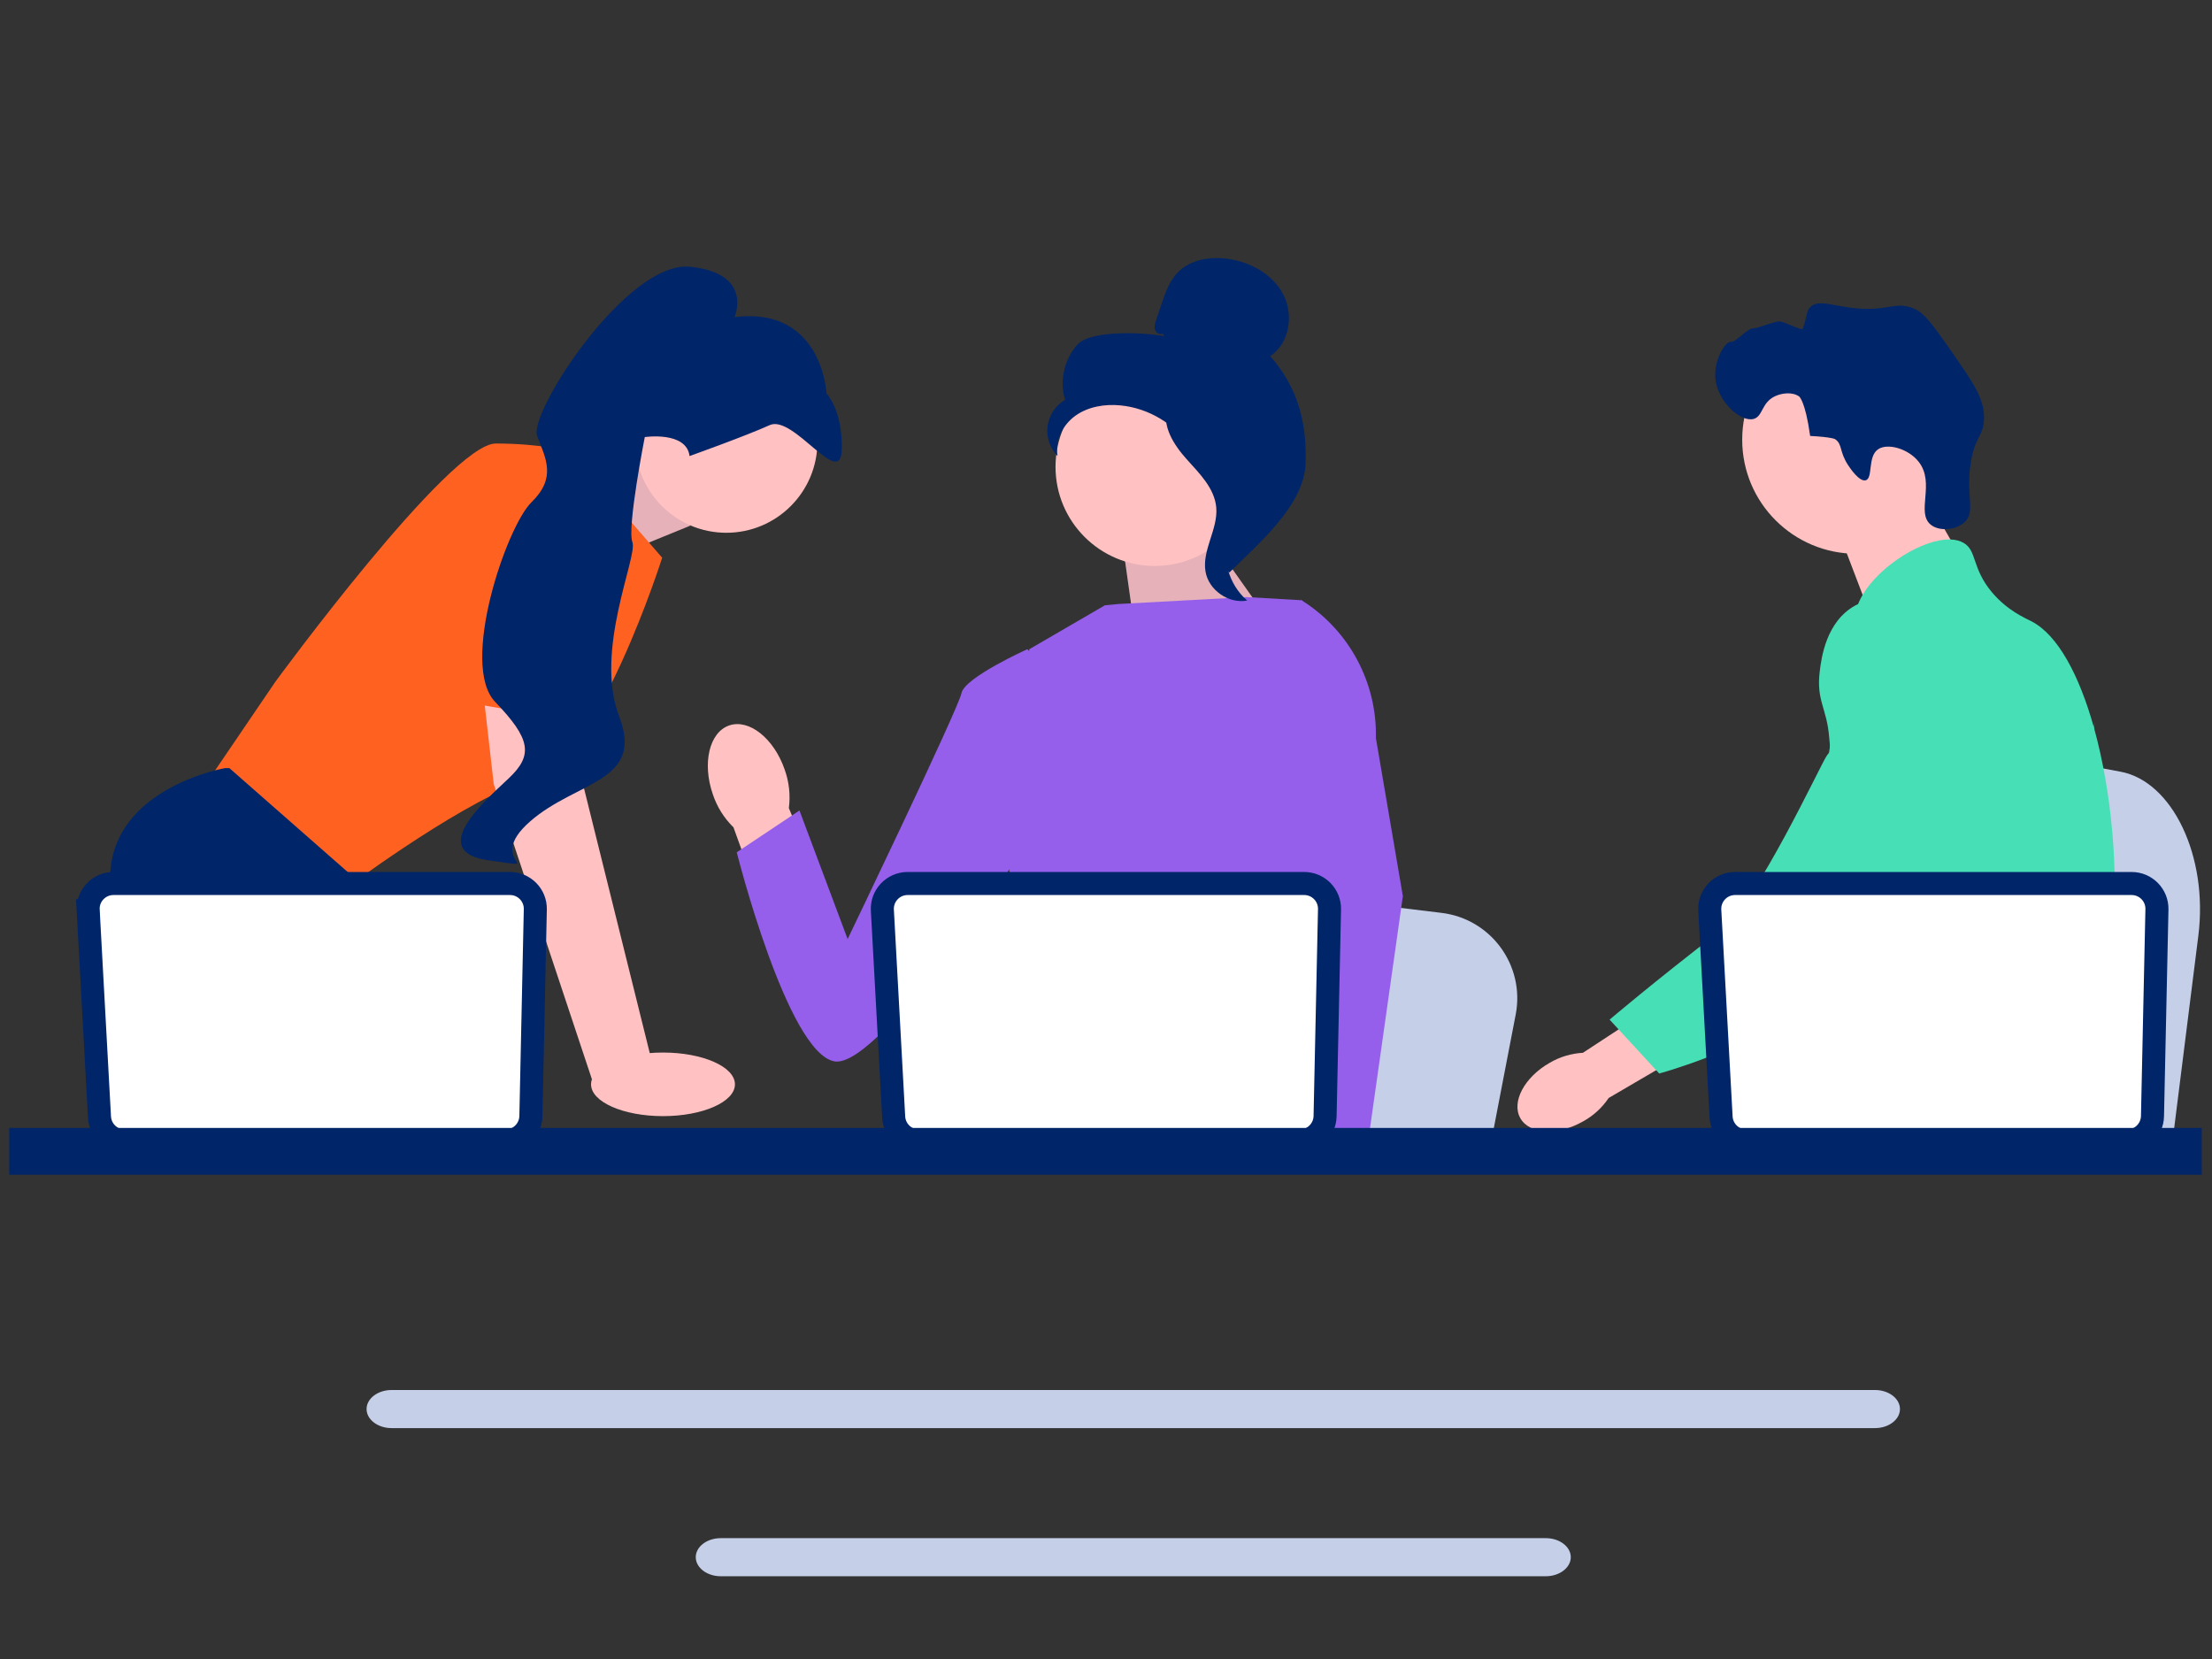 <svg width="240" height="180" viewBox="0 0 240 180" fill="none" xmlns="http://www.w3.org/2000/svg">
<rect x="0" y="0" width="240" height="180" fill="#333333" stroke="none"/>
<path d="M238.521 101.499L237.706 107.987L235.683 124.101H195.035C195.352 120.489 195.786 115.291 196.25 109.679C196.295 109.118 196.343 108.554 196.389 107.987C197.551 93.88 198.823 77.916 198.823 77.916L204.167 78.911L214.535 80.838L218.76 81.623L230.074 83.728C235.715 84.775 239.595 92.938 238.521 101.499V101.499Z" fill="#C5CFE8"/>
<path d="M207.775 51.811L212.774 60.553L203.167 67.357L199.068 56.612L207.775 51.811Z" fill="#FFC1C1"/>
<path d="M201.41 60.082C208.249 60.082 213.794 54.541 213.794 47.706C213.794 40.872 208.249 35.331 201.41 35.331C194.571 35.331 189.027 40.872 189.027 47.706C189.027 54.541 194.571 60.082 201.41 60.082Z" fill="#FFC1C1"/>
<path d="M200.521 50.473C199.538 48.977 199.924 48.195 199.101 47.646C199.101 47.646 198.769 47.425 196.399 47.298C195.868 43.48 195.205 43.017 195.205 43.017C194.442 42.484 193.308 42.657 192.603 42.984C191.112 43.674 191.285 45.165 190.281 45.45C188.894 45.844 186.37 43.622 186.122 41.079C185.919 39.004 187.257 36.989 187.787 37.095C188.313 37.201 189.573 35.594 190.253 35.619C190.717 35.636 192.615 34.812 193.125 34.876C193.683 34.946 195.521 35.905 195.597 35.686C196.13 34.164 195.973 33.742 196.425 33.306C197.225 32.535 198.534 33.072 200.588 33.361C204.814 33.954 205.551 32.562 207.717 33.505C208.811 33.982 209.726 35.268 211.512 37.82C214.01 41.389 215.259 43.174 215.267 45.255C215.275 47.378 214.247 47.243 213.795 50.386C213.292 53.884 214.361 55.483 213.193 56.62C212.291 57.498 210.457 57.707 209.494 56.936C207.844 55.616 210.003 52.431 208.177 50.105C207.057 48.676 204.803 48.041 203.771 48.747C202.603 49.545 203.246 51.888 202.426 52.11C201.723 52.301 200.693 50.734 200.521 50.473L200.521 50.473Z" fill="#002569"/>
<path d="M229.368 99.214C229.023 105.116 227.651 106.98 227.17 113.95C227.065 115.48 227.002 117.256 227.002 119.375C227.002 119.915 227.005 120.437 227.005 120.947C227.005 122.033 226.984 123.06 226.858 124.101C226.762 124.932 226.597 125.769 226.324 126.651H199.653C199.65 126.645 199.65 126.639 199.647 126.633C199.491 125.955 199.392 125.307 199.317 124.686C199.293 124.488 199.271 124.293 199.254 124.101C199.23 123.876 199.208 123.654 199.188 123.435C199.106 122.561 199.025 121.736 198.833 120.947C198.575 119.858 198.107 118.832 197.146 117.842C196.752 117.436 196.359 117.121 195.975 116.845C195.9 116.794 195.828 116.743 195.753 116.692C194.69 115.963 193.684 115.438 192.813 113.95C192.798 113.929 192.786 113.905 192.774 113.884C192.624 113.623 192.234 112.939 191.952 112.027C191.654 111.078 191.474 109.887 191.798 108.669C192.57 105.782 195.428 105.494 197.764 102.578C198.017 102.263 198.266 101.915 198.503 101.528C199.56 99.811 199.845 98.299 200.181 96.502C200.235 96.21 200.283 95.922 200.322 95.644C200.353 95.433 200.379 95.226 200.401 95.022C200.586 93.309 200.496 91.833 200.277 90.513C199.563 86.189 197.455 83.512 198.944 79.632C199.413 78.414 200.076 77.499 200.746 76.716C202.163 75.057 203.619 73.98 203.367 71.837C203.112 69.677 201.472 69.38 201.289 67.492C201.196 66.538 201.508 65.533 202.094 64.546V64.543C203.967 61.365 208.645 58.44 211.618 58.533C212.167 58.548 212.653 58.671 213.059 58.908C214.527 59.772 213.915 61.659 216.163 64.306C217.836 66.271 219.727 67.057 220.445 67.429C223.288 68.912 225.6 73.284 227.17 78.874C227.182 78.915 227.194 78.957 227.206 79.002C228.176 82.504 228.861 86.48 229.2 90.513C229.344 92.22 229.428 93.936 229.446 95.635C229.461 96.991 229.431 98.167 229.368 99.214Z" fill="#47DFB6"/>
<path d="M209.395 119.435L208.852 120.947L208.509 121.895L207.717 124.1L206.798 126.651H200.892L201.883 124.1L202.342 122.912L203.105 120.947L204.384 117.646L209.395 119.435Z" fill="#FFC1C1"/>
<path d="M227.263 78.357C227.248 78.552 227.227 78.768 227.206 79.002C226.972 81.385 226.419 85.648 225.612 90.512C225.185 93.078 224.687 95.811 224.125 98.527C222.918 104.387 221.417 110.157 219.721 113.95C219.417 114.634 219.105 115.252 218.787 115.798C218.544 116.215 218.288 116.626 218.021 117.031C217.157 118.361 216.187 119.621 215.181 120.797C215.142 120.848 215.097 120.896 215.052 120.947C214.89 121.139 214.721 121.328 214.553 121.517C213.731 122.444 212.89 123.308 212.076 124.101C211.086 125.067 210.131 125.922 209.275 126.651H199.685L199.646 126.633L198.265 126.021C198.265 126.021 198.658 125.559 199.316 124.686C199.451 124.509 199.595 124.314 199.751 124.101C199.943 123.839 200.151 123.551 200.373 123.239C200.835 122.585 201.361 121.817 201.925 120.947C203.018 119.264 204.264 117.193 205.522 114.796C205.666 114.517 205.813 114.235 205.96 113.95C205.963 113.941 205.969 113.932 205.972 113.923C206.222 113.437 206.468 112.935 206.714 112.425C208.801 108.087 209.398 104.486 209.569 103.319C209.81 101.668 210.143 99.361 210.053 96.823C209.993 95.148 209.75 93.378 209.17 91.62V91.617C209.05 91.248 208.915 90.879 208.762 90.512C208.488 89.855 208.164 89.207 207.78 88.568C206.084 85.754 204.705 85.636 203.609 82.57C203.285 81.661 202.549 79.609 202.775 77.442V77.439C202.802 77.172 202.847 76.902 202.907 76.632V76.629C202.922 76.554 202.943 76.476 202.964 76.401C203.135 75.738 203.417 75.081 203.847 74.456C204.684 73.244 205.828 72.524 206.852 72.095L206.855 72.092C208.038 71.6 209.059 71.495 209.257 71.477C213.644 71.087 217.045 74.772 218.904 76.785C219.622 77.562 220.279 78.213 220.88 78.744C225.554 82.915 226.837 80.251 227.17 78.873C227.221 78.66 227.248 78.477 227.263 78.357V78.357Z" fill="#47DFB6"/>
<path d="M227.278 78.201C227.278 78.216 227.276 78.267 227.264 78.35C227.269 78.305 227.273 78.261 227.276 78.219C227.276 78.21 227.276 78.204 227.278 78.201Z" fill="#47DFB6"/>
<path d="M203.433 150.815H42.487C40.991 150.815 39.773 151.741 39.773 152.88C39.773 154.022 40.991 154.948 42.487 154.948H203.433C204.928 154.948 206.144 154.022 206.144 152.88C206.144 151.741 204.928 150.815 203.433 150.815Z" fill="#C5CFE8"/>
<path d="M167.715 166.888H78.2C76.705 166.888 75.489 167.814 75.489 168.953C75.489 170.093 76.705 171.021 78.2 171.021H167.715C169.21 171.021 170.429 170.093 170.429 168.953C170.429 167.814 169.21 166.888 167.715 166.888Z" fill="#C5CFE8"/>
<path d="M60.395 52.387L70.539 48.121L74.89 57.034L64.23 61.382L60.395 52.387Z" fill="#FFC1C1"/>
<path opacity="0.1" d="M60.395 52.387L70.539 48.121L74.89 57.034L64.23 61.382L60.395 52.387Z" fill="#002569"/>
<path d="M61.839 48.99L71.845 60.512C71.845 60.512 64.884 82.469 57.923 84.426C50.962 86.383 38.127 95.948 38.127 95.948L22.03 85.513L29.861 73.991C29.861 73.991 48.787 48.121 53.79 48.121C58.793 48.121 61.839 48.99 61.839 48.99V48.99Z" fill="#FF6121"/>
<path d="M48.317 124.101H25.024L23.551 122.133L17.538 114.1L16.155 112.253C16.155 112.253 10.934 102.687 12.022 93.991C13.109 85.295 24.421 83.339 24.421 83.339H24.887L38.735 95.5L37.908 106.818L42.294 114.1L48.317 124.101Z" fill="#002569"/>
<path d="M29.796 124.101H23.552V114.861L29.796 124.101Z" fill="#002569"/>
<path d="M164.453 110.074L163.676 114.101L161.749 124.101H123.03C123.332 121.86 123.745 118.633 124.187 115.151C124.231 114.803 124.276 114.453 124.32 114.101C125.427 105.346 126.639 95.439 126.639 95.439L131.729 96.057L141.605 97.252L145.629 97.739L156.406 99.046C161.779 99.696 165.475 104.761 164.453 110.074H164.453Z" fill="#C5CFE8"/>
<path d="M130.168 56.735L139.301 69.643L123.37 70.118L121.66 57.988L130.168 56.735Z" fill="#FFC1C1"/>
<path opacity="0.1" d="M130.168 56.735L139.301 69.643L123.37 70.118L121.66 57.988L130.168 56.735Z" fill="#002569"/>
<path d="M85.129 83.479C83.958 80.101 81.263 77.967 79.112 78.712C76.961 79.458 76.168 82.801 77.34 86.18C77.79 87.536 78.559 88.765 79.581 89.764L84.727 104.016L91.368 101.46L85.59 87.682C85.774 86.264 85.617 84.823 85.129 83.479Z" fill="#FFC1C1"/>
<path d="M146.95 76.902L146.937 90.057L145.712 94.916L143.193 104.909L141.36 114.101L139.993 120.949L139.506 123.395C139.139 123.64 138.773 123.875 138.408 124.101H106.589C104.781 123.016 103.77 122.173 103.77 122.173C103.77 122.173 104.27 121.703 104.842 120.949C105.808 119.675 106.976 117.588 106.26 115.594C106.11 115.177 106.071 114.668 106.117 114.101C106.408 110.357 110.337 104.027 110.337 104.027L109.523 94.631L109.167 90.513L111.682 70.437L119.881 65.674L121.296 65.537L135.269 64.782L141.044 65.115L141.307 65.187L146.95 76.902V76.902Z" fill="#955FEB"/>
<path d="M147.571 124.101H140.61L140.303 120.948L140.296 120.885L142.267 120.751L147.395 120.401L147.484 122.288L147.553 123.736L147.571 124.101Z" fill="#FFC1C1"/>
<path d="M149.284 80.082L152.209 97.228L149.822 114.101L149.45 116.727L148.793 121.364L148.591 122.79L148.598 122.944L148.648 124.101H140.381L140.077 120.949L140.051 120.666L139.428 114.209L139.418 114.101L138.097 100.409L140.686 90.513L140.877 89.785V89.782L142.004 72.839L141.131 65.138L141.123 65.067C141.14 65.078 141.155 65.088 141.173 65.099C141.218 65.128 141.264 65.156 141.307 65.186C146.389 68.408 149.417 74.06 149.284 80.082Z" fill="#955FEB"/>
<path d="M114.644 73.722L111.465 70.436C111.465 70.436 104.66 73.502 104.321 75.203C103.982 76.904 91.967 101.886 91.967 101.886L86.74 87.934L79.936 92.474C79.936 92.474 85.395 114.135 90.501 115.152C95.607 116.169 112.72 89.513 112.72 89.513L114.644 73.722H114.644Z" fill="#955FEB"/>
<path d="M144.251 98.663L143.77 121.108C143.738 122.601 142.518 123.795 141.022 123.795H99.708C98.248 123.795 97.044 122.654 96.964 121.199L95.736 98.754C95.65 97.183 96.903 95.859 98.48 95.859H141.504C143.045 95.859 144.284 97.125 144.251 98.663Z" fill="white" stroke="#002569" stroke-width="2.5"/>
<path d="M78.805 57.805C84.264 57.805 88.69 53.382 88.69 47.926C88.69 42.471 84.264 38.048 78.805 38.048C73.346 38.048 68.92 42.471 68.92 47.926C68.92 53.382 73.346 57.805 78.805 57.805Z" fill="#FFC1C1"/>
<path d="M62.273 73.774L63.36 85.513L70.756 115.296L64.367 117.535L53.571 85.078L52.08 72.034L62.273 73.774Z" fill="#FFC1C1"/>
<path d="M58.081 98.663L57.6 121.108C57.568 122.601 56.348 123.795 54.852 123.795H13.538C12.078 123.795 10.874 122.654 10.794 121.199L9.566 98.754L8.318 98.823L9.566 98.754C9.48 97.183 10.733 95.859 12.31 95.859H55.334C56.875 95.859 58.114 97.125 58.081 98.663Z" fill="white" stroke="#002569" stroke-width="2.5"/>
<path d="M71.934 121.1C76.246 121.1 79.741 119.555 79.741 117.65C79.741 115.744 76.246 114.199 71.934 114.199C67.623 114.199 64.128 115.744 64.128 117.65C64.128 119.555 67.623 121.1 71.934 121.1Z" fill="#FFC1C1"/>
<path d="M46.937 75.568L51.397 51.816C51.397 51.816 63.796 50.077 64.231 54.208C64.666 58.338 63.92 78.525 63.92 78.525L46.937 75.568V75.568Z" fill="#FF6121"/>
<path d="M74.816 49.48C74.816 49.48 80.93 47.299 83.51 46.125C86.089 44.952 91.213 53.137 91.327 48.814C91.441 44.492 89.671 42.679 89.671 42.679C89.671 42.679 89.228 33.222 79.695 34.405C79.695 34.405 81.792 29.674 74.909 28.942C68.026 28.211 57.318 44.821 58.277 47.304C59.236 49.786 60.386 51.838 57.665 54.493C54.944 57.147 49.849 72.127 53.726 76.157C57.602 80.189 57.856 81.938 55.2 84.445C52.544 86.953 46.267 92.406 53.054 93.353C59.842 94.299 52.434 93.592 57.494 89.144C62.554 84.696 69.938 84.877 67.181 77.74C64.424 70.604 69.214 60.377 68.615 58.825C68.015 57.274 69.958 47.422 69.958 47.422C69.958 47.422 74.478 46.758 74.816 49.48V49.48Z" fill="#002569"/>
<path d="M125.284 61.407C131.227 61.407 136.044 56.593 136.044 50.654C136.044 44.715 131.227 39.901 125.284 39.901C119.341 39.901 114.524 44.715 114.524 50.654C114.524 56.593 119.341 61.407 125.284 61.407Z" fill="#FFC1C1"/>
<path d="M126.143 36.197C125.831 36.378 125.414 36.103 125.314 35.757C125.215 35.411 125.331 35.044 125.446 34.702L126.027 32.984C126.439 31.765 126.876 30.504 127.767 29.576C129.113 28.176 131.252 27.82 133.178 28.078C135.651 28.409 138.09 29.747 139.24 31.96C140.39 34.173 139.9 37.26 137.823 38.641C140.784 42.033 141.816 45.812 141.653 50.311C141.49 54.809 136.585 58.948 133.386 62.117C132.672 61.684 132.023 59.656 132.416 58.92C132.808 58.183 132.246 57.329 132.732 56.651C133.219 55.972 133.626 57.053 133.134 56.378C132.823 55.952 134.035 54.973 133.573 54.718C131.342 53.485 130.6 50.706 129.198 48.577C127.508 46.01 124.615 44.272 121.554 43.983C119.867 43.824 118.086 44.112 116.703 45.09C115.321 46.069 114.426 47.818 114.746 49.48C113.916 48.637 113.503 47.403 113.659 46.231C113.815 45.059 114.536 43.975 115.558 43.378C114.937 41.325 115.469 38.964 116.911 37.376C118.352 35.787 124.201 36.058 126.305 36.476L126.143 36.197Z" fill="#002569"/>
<path d="M126.469 44.045C129.257 44.346 131.27 46.76 132.969 48.988C133.949 50.273 134.975 51.691 134.951 53.306C134.926 54.939 133.833 56.339 133.311 57.887C132.458 60.416 133.29 63.425 135.321 65.158C133.314 65.538 131.144 64.034 130.798 62.022C130.394 59.68 132.171 57.42 131.961 55.052C131.775 52.967 130.131 51.361 128.732 49.802C127.334 48.242 126.021 46.173 126.664 44.18L126.469 44.045Z" fill="#002569"/>
<path d="M168.148 115.309C165.387 116.879 163.959 119.575 164.959 121.331C165.959 123.087 169.007 123.238 171.769 121.667C172.881 121.055 173.83 120.186 174.537 119.132L186.153 112.334L182.844 106.954L171.745 114.227C170.476 114.296 169.243 114.667 168.148 115.309Z" fill="#FFC1C1"/>
<path d="M207.476 65.459C207.129 65.322 204.083 64.169 201.303 65.691C198.109 67.439 197.615 71.43 197.442 72.83C197.042 76.063 198.22 76.788 198.469 80.061C198.934 86.185 200.16 79.199 198.202 81.994C197.524 82.962 190.6 97.957 186.782 100.894C179.356 106.606 174.64 110.629 174.64 110.629L180.024 116.473C180.024 116.473 188.531 114.208 196.05 109.329C203.762 104.324 207.619 101.821 210.602 96.926C210.859 96.504 217.007 86.071 213.705 74.534C212.952 71.903 211.572 67.082 207.476 65.459Z" fill="#47DFB6"/>
<path d="M234.025 98.663L233.543 121.108C233.511 122.601 232.292 123.795 230.796 123.795H189.482C188.022 123.795 186.817 122.655 186.738 121.199L185.51 98.754C185.424 97.183 186.677 95.859 188.254 95.859H231.277C232.819 95.859 234.058 97.125 234.025 98.663Z" fill="white" stroke="#002569" stroke-width="2.5"/>
<path d="M238.89 122.38H1V127.455H238.89V122.38Z" fill="#002569"/>
</svg>
